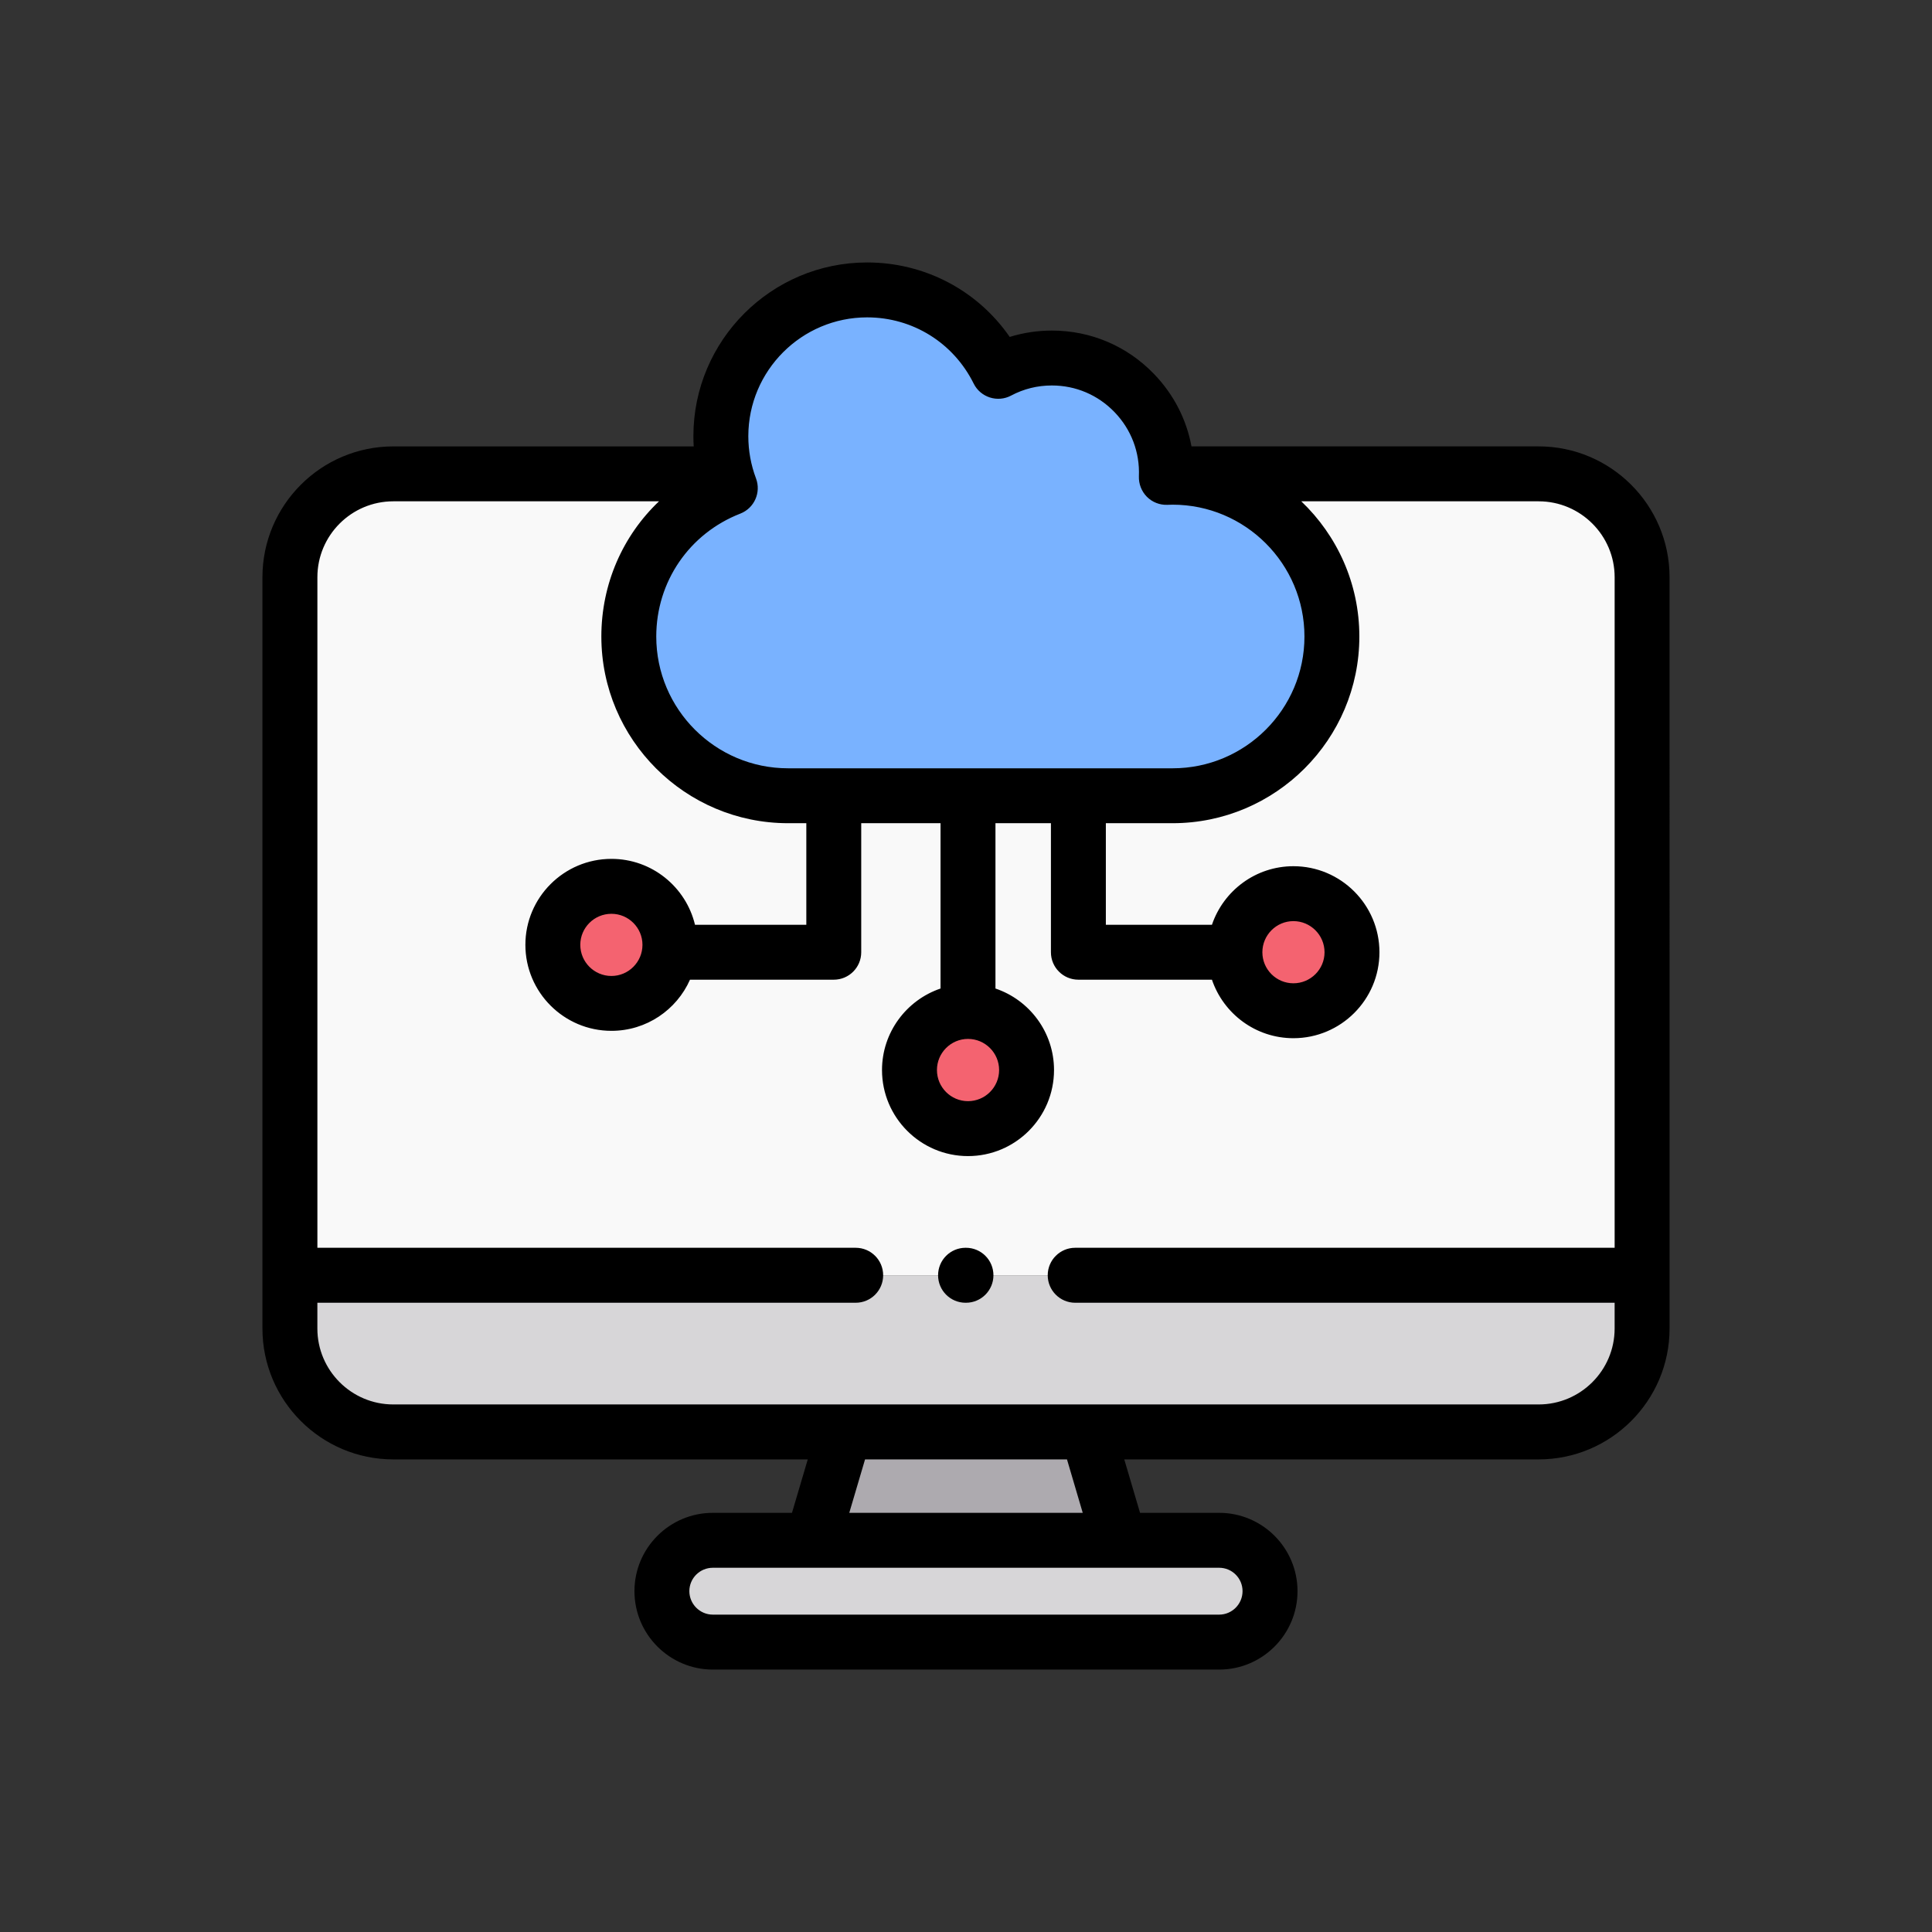 <?xml version="1.0" encoding="utf-8"?>
<!-- Generator: Adobe Illustrator 16.0.0, SVG Export Plug-In . SVG Version: 6.00 Build 0)  -->
<!DOCTYPE svg PUBLIC "-//W3C//DTD SVG 1.1//EN" "http://www.w3.org/Graphics/SVG/1.1/DTD/svg11.dtd">
<svg version="1.1" id="Layer_1" xmlns="http://www.w3.org/2000/svg" xmlns:xlink="http://www.w3.org/1999/xlink" x="0px" y="0px"
	 width="100px" height="100px" viewBox="0 0 100 100" enable-background="new 0 0 100 100" xml:space="preserve">
<rect x="0" y="0" width="100" height="100" fill="#333333" stroke="none"/>
<g>
	<g>
		<path fill="#D7D6D8" d="M15.005,66.008v2.757c0,2.944,2.409,5.351,5.351,5.351h59.284c2.942,0,5.355-2.406,5.355-5.351v-2.757
			h-4.432C58.712,66.008,36.857,66.008,15.005,66.008z"/>
		<path fill="#ADAAAF" d="M56.289,74.115H43.711l-1.656,5.61h15.89L56.289,74.115z"/>
		<path fill="#D7D6D8" d="M57.945,79.726H36.897c-1.451,0-2.637,1.184-2.637,2.632c0,1.451,1.186,2.637,2.637,2.637h26.207
			c1.448,0,2.633-1.186,2.633-2.637c0-1.448-1.185-2.632-2.633-2.632H57.945z"/>
		<path fill="#F9F9F9" d="M15.005,66.008h69.991v-36.13c0-2.944-2.413-5.352-5.355-5.352H60.378
			c-0.003,0.061-0.003,0.121-0.008,0.182c0.108-0.004,0.217-0.008,0.321-0.008c4.553,0,8.246,3.695,8.246,8.247
			c0,4.553-3.693,8.242-8.246,8.242H40.792c-4.553,0-8.246-3.689-8.246-8.242c0-3.5,2.181-6.488,5.253-7.686
			c-0.088-0.237-0.168-0.483-0.233-0.734h-17.21c-2.942,0-5.351,2.408-5.351,5.352V66.008z"/>
		<path fill="#F46370" d="M31.647,51.938c1.672,0,3.029-1.359,3.029-3.034c0-1.672-1.356-3.027-3.029-3.027
			c-1.677,0-3.033,1.356-3.033,3.027C28.615,50.579,29.97,51.938,31.647,51.938z"/>
		<path fill="#F46370" d="M50.104,52.353c-1.675,0-3.029,1.359-3.029,3.033s1.354,3.031,3.029,3.031c1.67,0,3.032-1.357,3.032-3.031
			S51.776,52.353,50.104,52.353z"/>
		<path fill="#F46370" d="M63.919,49.289c0,1.673,1.354,3.026,3.028,3.026c1.672,0,3.032-1.353,3.032-3.026
			c0-1.677-1.36-3.032-3.032-3.032C65.273,46.257,63.919,47.612,63.919,49.289z"/>
		<path fill="#79B2FF" d="M55.816,41.188h4.875c4.553,0,8.246-3.689,8.246-8.242c0-4.553-3.693-8.247-8.246-8.247
			c-0.104,0-0.212,0.004-0.321,0.008l0.008-0.182c0.031-3.286-2.624-5.996-5.936-5.996c-1.006,0-1.949,0.25-2.774,0.689
			c-1.238-2.496-3.811-4.213-6.787-4.213c-4.182,0-7.569,3.387-7.569,7.569c0,0.672,0.089,1.326,0.255,1.95
			c0.065,0.251,0.145,0.497,0.233,0.734c-3.072,1.198-5.253,4.186-5.253,7.686c0,4.553,3.693,8.242,8.246,8.242H55.816z"/>
	</g>
	<path d="M79.641,23.105h-17.97c-0.258-1.395-0.918-2.684-1.928-3.736c-1.397-1.457-3.281-2.259-5.301-2.259
		c-0.74,0-1.476,0.112-2.179,0.329c-1.667-2.406-4.391-3.854-7.382-3.854c-4.959,0-8.991,4.034-8.991,8.991
		c0,0.176,0.006,0.353,0.016,0.53H20.356c-3.734,0-6.772,3.038-6.772,6.772v38.887c0,3.734,3.039,6.773,6.772,6.773H41.81
		l-0.817,2.766h-4.096c-2.238,0-4.058,1.818-4.058,4.054c0,2.238,1.82,4.059,4.058,4.059h26.207c2.236,0,4.055-1.82,4.055-4.059
		c0-2.235-1.818-4.054-4.055-4.054h-4.096l-0.816-2.766h21.449c3.735,0,6.775-3.039,6.775-6.773V29.877
		C86.416,26.143,83.376,23.105,79.641,23.105z M44.882,16.427c2.354,0,4.465,1.312,5.514,3.424c0.169,0.345,0.473,0.605,0.839,0.722
		c0.366,0.117,0.763,0.083,1.101-0.099c0.653-0.346,1.362-0.522,2.108-0.522c1.238,0,2.392,0.492,3.251,1.387
		c0.86,0.896,1.306,2.072,1.254,3.312c-0.014,0.396,0.136,0.781,0.414,1.063c0.279,0.28,0.662,0.43,1.06,0.416
		c0.091-0.004,0.183-0.008,0.27-0.008c3.763,0,6.825,3.062,6.825,6.825c0,3.761-3.061,6.82-6.825,6.82H40.792
		c-3.764,0-6.824-3.059-6.824-6.82c0-2.834,1.706-5.332,4.349-6.362c0.726-0.282,1.088-1.096,0.813-1.825
		c-0.263-0.698-0.397-1.433-0.397-2.184C38.735,19.185,41.492,16.427,44.882,16.427z M50.104,53.774c0.888,0,1.61,0.724,1.61,1.611
		c0,0.889-0.722,1.611-1.61,1.611s-1.608-0.723-1.608-1.611C48.496,54.498,49.216,53.774,50.104,53.774z M64.314,82.357
		c0,0.67-0.543,1.216-1.211,1.216H36.897c-0.67,0-1.216-0.547-1.216-1.216s0.546-1.21,1.216-1.21h26.207
		C63.771,81.147,64.314,81.688,64.314,82.357z M56.042,78.304H43.958l0.817-2.766h10.452L56.042,78.304z M79.641,72.694H20.356
		c-2.166,0-3.929-1.762-3.929-3.93V67.43h27.864c0.786,0,1.421-0.638,1.421-1.422c0-0.787-0.636-1.423-1.421-1.423H16.428V29.877
		c0-2.168,1.763-3.929,3.929-3.929h13.753c-1.876,1.782-2.984,4.279-2.984,6.998c0,5.329,4.337,9.663,9.667,9.663h0.942v5.258
		h-5.762c-0.468-1.955-2.229-3.412-4.325-3.412c-2.456,0-4.454,1.996-4.454,4.449c0,2.457,1.998,4.452,4.454,4.452
		c1.812,0,3.374-1.086,4.066-2.647h7.442c0.786,0,1.421-0.636,1.421-1.42v-6.68h4.105v8.557c-1.758,0.597-3.029,2.263-3.029,4.219
		c0,2.457,1.998,4.454,4.451,4.454c2.456,0,4.452-1.997,4.452-4.454c0-1.958-1.27-3.625-3.031-4.219v-8.557h2.871v6.68
		c0,0.785,0.638,1.42,1.421,1.42h6.913c0.598,1.76,2.26,3.028,4.218,3.028c2.455,0,4.452-1.995,4.452-4.448
		c0-2.457-1.997-4.454-4.452-4.454c-1.958,0-3.622,1.271-4.218,3.032h-5.491v-5.258h3.453c5.331,0,9.668-4.334,9.668-9.663
		c0-2.752-1.157-5.237-3.006-6.998h12.287c2.166,0,3.933,1.761,3.933,3.929v34.708H55.651c-0.783,0-1.421,0.636-1.421,1.423
		c0,0.784,0.638,1.422,1.421,1.422h27.922v1.335C83.573,70.933,81.807,72.694,79.641,72.694z M33.254,48.904
		c0,0.89-0.722,1.612-1.607,1.612c-0.889,0-1.611-0.723-1.611-1.612c0-0.885,0.722-1.606,1.611-1.606
		C32.533,47.298,33.254,48.02,33.254,48.904z M65.34,49.289c0-0.888,0.721-1.612,1.607-1.612c0.888,0,1.611,0.724,1.611,1.612
		c0,0.886-0.724,1.606-1.611,1.606C66.061,50.895,65.34,50.175,65.34,49.289z"/>
	<path d="M49.999,64.585h-0.022c-0.787,0-1.422,0.636-1.422,1.423c0,0.784,0.635,1.422,1.422,1.422h0.022
		c0.786,0,1.421-0.64,1.421-1.422C51.42,65.221,50.784,64.585,49.999,64.585z"/>
</g>
</svg>
